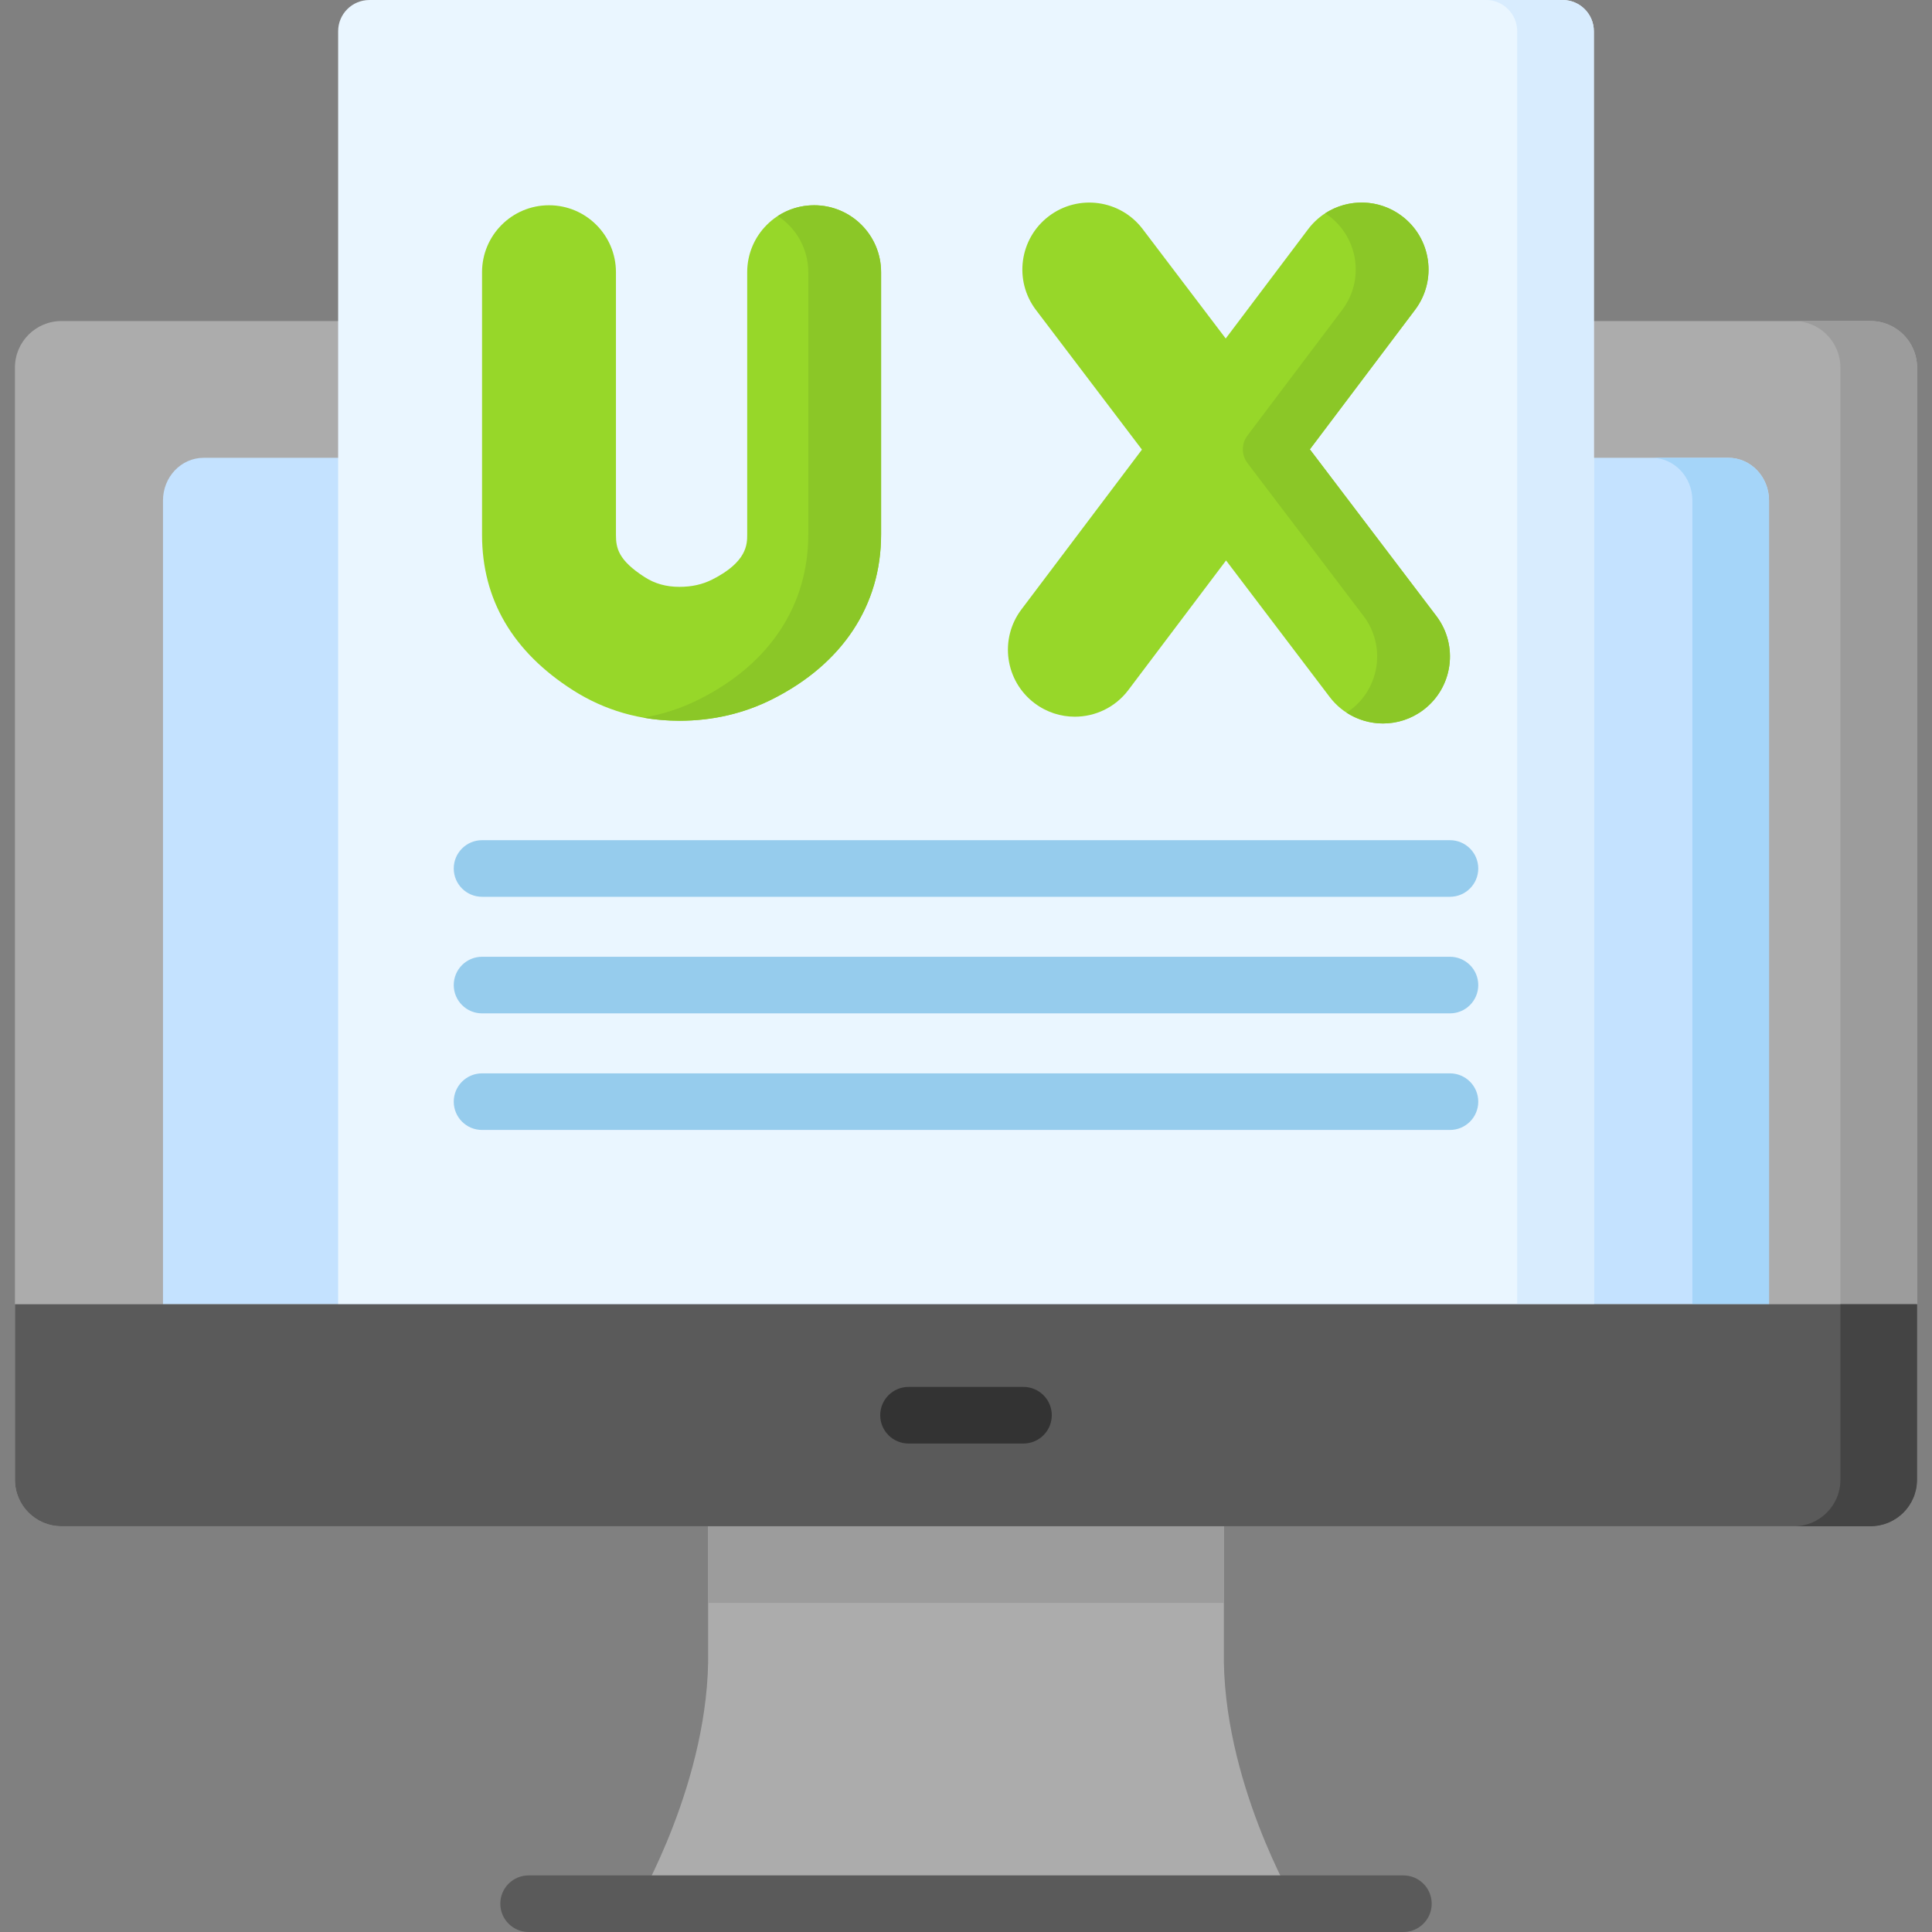 <svg id="Capa_1" enable-background="new 0 0 512.048 512.048" height="512" viewBox="0 0 512.048 512.048" width="512" xmlns="http://www.w3.org/2000/svg"><rect x="0" y="0" width="512.048" height="512.048" fill="#808080" stroke="none"/><g><g><g><g><g><path d="m324.365 437.474v-41.071h-136.682v41.071c.567 34.192-18.872 67.074-18.872 67.074h174.426s-19.439-32.881-18.872-67.074z" fill="#acacac"/></g><g><path d="m187.681 404.505h136.686v20.313h-136.686z" fill="#9c9c9c"/></g><g><path d="m495.762 404.509h-479.476c-6.807 0-12.325-5.518-12.325-12.325v-294.769c0-6.807 5.518-12.325 12.325-12.325h479.476c6.807 0 12.325 5.518 12.325 12.325v294.77c0 6.806-5.518 12.324-12.325 12.324z" fill="#acacac"/></g><g><path d="m508.087 97.417v294.771c0 6.805-5.515 12.32-12.33 12.32h-20.303c6.805 0 12.32-5.515 12.32-12.32v-294.771c0-6.805-5.515-12.33-12.32-12.33h20.303c6.815 0 12.33 5.525 12.33 12.33z" fill="#9c9c9c"/></g><g><path d="m43.197 345.661v-213.012c0-6.247 4.823-11.311 10.773-11.311h404.108c5.95 0 10.773 5.064 10.773 11.311v213.012z" fill="#c4e2ff"/></g><g><path d="m468.853 132.649v213.011h-20.313v-213.011c0-6.246-4.824-11.314-10.776-11.314h20.313c5.951 0 10.776 5.068 10.776 11.314z" fill="#a5d5f9"/></g></g><g><path d="m371.949 512.048h-231.85c-4.142 0-7.5-3.358-7.5-7.5s3.358-7.5 7.5-7.5h231.85c4.142 0 7.5 3.358 7.5 7.5s-3.358 7.5-7.5 7.5z" fill="#5a5a5a"/></g></g><g><g><path d="m422.427 345.661h-332.806v-337.383c0-4.57 3.705-8.274 8.274-8.274h316.257c4.57 0 8.274 3.705 8.274 8.274v337.383z" fill="#eaf6ff"/></g><g><path d="m422.427 8.278v337.387h-20.313v-337.387c0-4.57-3.707-8.278-8.278-8.278h20.313c4.571 0 8.278 3.707 8.278 8.278z" fill="#d8ecfe"/></g><g><g><path d="m215.778 54.4c-9.8 0-17.744 7.944-17.744 17.744v69.52c0 2.539 0 7.264-9.297 11.946-2.574 1.296-5.41 1.926-8.668 1.926-.011 0-.023 0-.033 0-3.464-.004-6.444-.835-9.114-2.541-7.097-4.534-7.675-7.781-7.675-11.258v-69.593c0-9.8-7.944-17.744-17.744-17.744s-17.744 7.944-17.744 17.744v69.594c0 17.116 8.094 30.966 24.057 41.164 8.415 5.376 17.893 8.11 28.173 8.124h.08c8.809 0 17.096-1.924 24.632-5.719 18.587-9.36 28.824-24.86 28.824-43.642v-69.52c-.003-9.801-7.947-17.745-17.747-17.745z" fill="#97d729"/></g><g><path d="m380.68 163.267-33.526-44.176 27.88-36.975c5.9-7.825 4.34-18.951-3.485-24.851-7.827-5.903-18.952-4.34-24.851 3.485l-21.84 28.964-22.015-29.008c-5.925-7.806-17.056-9.331-24.862-3.408-7.807 5.925-9.332 17.056-3.408 24.862l28.081 37.001-31.941 42.361c-5.9 7.825-4.34 18.951 3.485 24.851 3.199 2.413 6.949 3.577 10.67 3.577 5.379 0 10.694-2.436 14.182-7.062l25.9-34.349 27.46 36.183c3.491 4.599 8.788 7.018 14.148 7.018 3.738 0 7.507-1.177 10.714-3.61 7.807-5.926 9.333-17.057 3.408-24.863z" fill="#97d729"/></g></g><g><g><path d="m233.518 72.141v69.521c0 18.789-10.228 34.288-28.824 43.642-7.526 3.798-15.814 5.718-24.629 5.718h-.081c-3.24-.01-6.399-.274-9.466-.812 5.22-.904 10.197-2.539 14.879-4.906 18.596-9.354 28.824-24.853 28.824-43.642v-69.521c0-6.246-3.22-11.731-8.095-14.889 2.773-1.808 6.084-2.854 9.649-2.854 9.8 0 17.743 7.942 17.743 17.743z" fill="#8bc727"/></g><g><path d="m377.272 188.128c-3.209 2.438-6.977 3.616-10.715 3.616-3.392 0-6.764-.975-9.659-2.864.366-.234.721-.487 1.077-.752 7.81-5.921 9.334-17.053 3.413-24.863l-30.757-40.521c-1.638-2.159-1.643-5.143-.012-7.307l25.122-33.322c5.901-7.82 4.337-18.952-3.484-24.853-.345-.254-.691-.498-1.046-.721 6.074-3.941 14.219-3.9 20.343.721 7.82 5.901 9.385 17.032 3.484 24.853l-27.879 36.98 33.526 44.17c5.921 7.81 4.397 18.942-3.413 24.863z" fill="#8bc727"/></g></g><g><g><path d="m384.291 237.68h-256.533c-4.142 0-7.5-3.358-7.5-7.5s3.358-7.5 7.5-7.5h256.533c4.142 0 7.5 3.358 7.5 7.5s-3.358 7.5-7.5 7.5z" fill="#96cced"/></g><g><path d="m384.291 268.579h-256.533c-4.142 0-7.5-3.358-7.5-7.5s3.358-7.5 7.5-7.5h256.533c4.142 0 7.5 3.358 7.5 7.5s-3.358 7.5-7.5 7.5z" fill="#96cced"/></g><g><path d="m384.291 299.478h-256.533c-4.142 0-7.5-3.358-7.5-7.5s3.358-7.5 7.5-7.5h256.533c4.142 0 7.5 3.358 7.5 7.5s-3.358 7.5-7.5 7.5z" fill="#96cced"/></g></g></g></g><g><path d="m508.087 345.661v46.527c0 6.805-5.515 12.32-12.33 12.32h-479.466c-6.815 0-12.33-5.515-12.33-12.32v-46.527z" fill="#5a5a5a"/></g><g><path d="m508.087 345.665v46.527c0 6.805-5.515 12.32-12.33 12.32h-20.303c6.805 0 12.32-5.515 12.32-12.32v-46.527z" fill="#444"/></g><g><path d="m271.259 382.584h-30.47c-4.142 0-7.5-3.358-7.5-7.5s3.358-7.5 7.5-7.5h30.47c4.142 0 7.5 3.358 7.5 7.5s-3.358 7.5-7.5 7.5z" fill="#333"/></g></g></svg>
